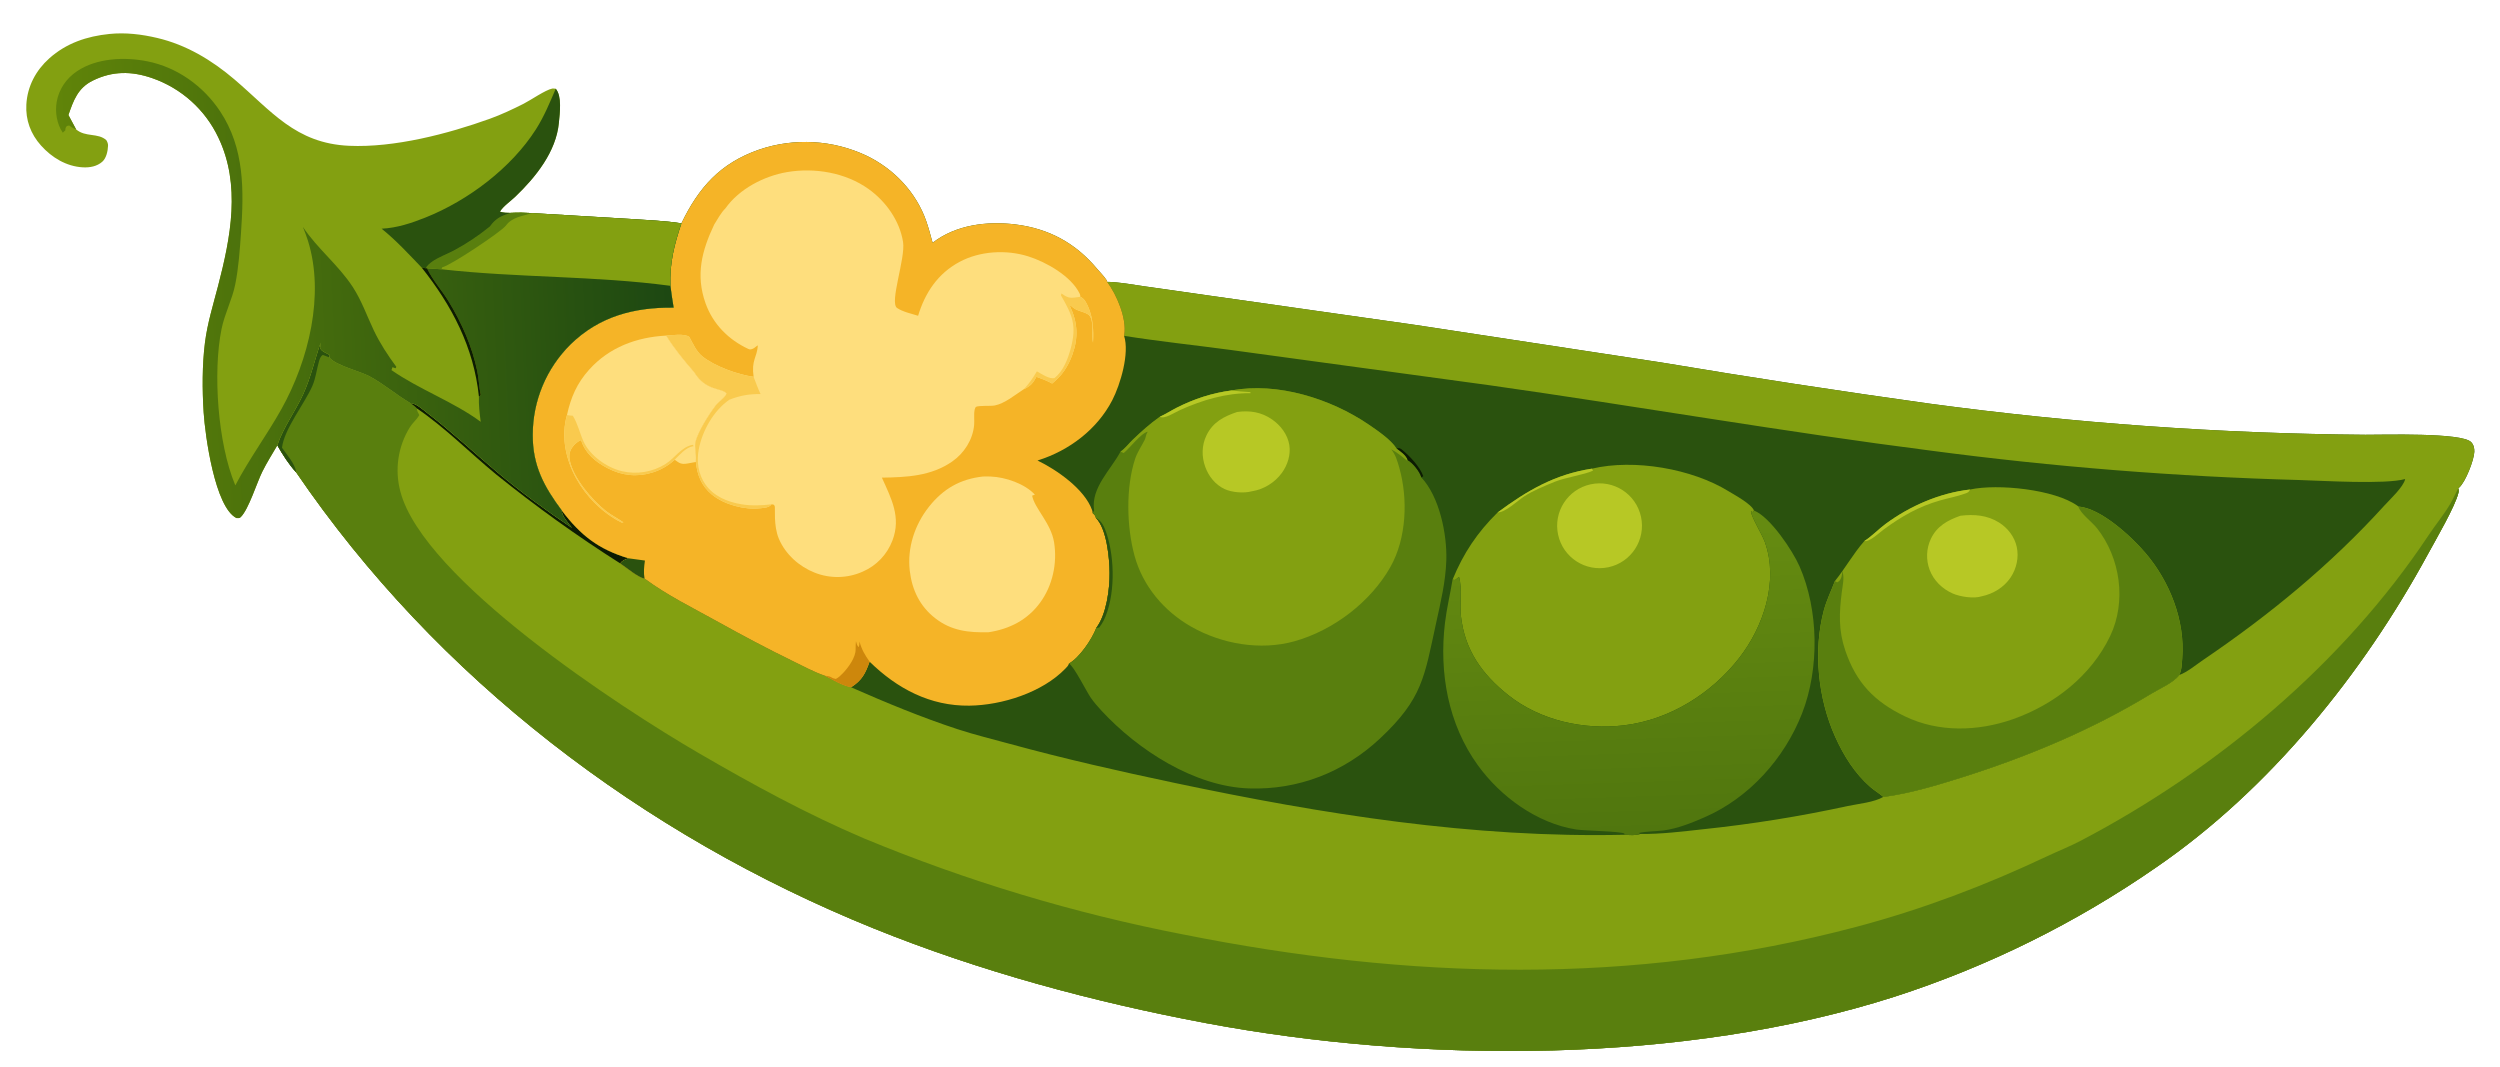<?xml version="1.0" encoding="utf-8" ?>
<svg xmlns="http://www.w3.org/2000/svg" xmlns:xlink="http://www.w3.org/1999/xlink" width="1024" height="437">
	<path fill="#2A520E" d="M279.107 91.471C286.215 76.752 295.02 66.835 310.888 61.299C325.346 56.358 341.162 57.252 354.97 63.792C366.234 69.239 375.306 78.8 379.435 90.708C380.427 93.567 381.193 96.531 381.997 99.448C391.479 92.07 404.335 90.477 415.973 91.93C429.657 93.639 440.579 99.602 449.388 110.127C450.609 111.585 452.178 113.093 453.199 114.681C453.363 114.937 453.416 115.162 453.492 115.451C458.497 115.502 463.676 116.559 468.631 117.252L496.188 121.188L579.497 133.048L680.317 148.434C716.968 154.576 753.703 160.214 790.509 165.346C849.636 173.334 909.208 177.588 968.87 178.084C976.371 178.112 1008.28 177.109 1012.18 181.083C1013.21 182.138 1013.54 183.615 1013.49 185.051C1013.35 188.47 1009.87 197.418 1007.28 199.7C1007.11 199.855 1007.1 199.852 1006.89 199.999C1007.1 200.539 1007.13 201.151 1007 201.718C1005.74 207.272 997.566 221.25 994.563 226.78C967.82 276.041 929.655 323.372 883.159 355.271C850.281 378.054 814.235 395.885 776.175 408.193C689.836 435.928 582.457 435.694 493.881 419.048C447.789 410.386 401.244 397.845 357.723 380.22C263.19 341.937 178.942 278.014 121.291 193.437C118.362 190.297 115.724 186.115 113.599 182.39C115.936 175.22 121.008 168.41 124.172 161.478C127.341 154.533 128.864 147.442 131.362 140.302L131.113 142.575C131.781 144.039 133.665 144.555 135.047 145.424L134.889 146.39C137.132 149.563 147.514 152.066 151.295 154.091C157.145 157.223 162.364 161.746 168.109 165.117C170.527 165.248 173.118 167.711 175.007 169.156C185.072 176.854 194.297 185.577 204.008 193.704C213.597 201.73 223.895 209.221 234.257 216.207C232.964 214.446 230.058 211.369 230.121 209.126C222.818 199.318 218.141 190.705 218.205 178.111C218.21 164.179 223.794 150.829 233.709 141.043C245.51 129.51 259.846 125.808 275.914 126.003C275.376 123.048 275.02 120.046 274.603 117.071C274.185 107.908 276.207 100.064 279.107 91.471Z"/>
	<path fill="#83A011" d="M453.492 115.451C458.497 115.502 463.676 116.559 468.631 117.252L496.188 121.188L579.497 133.048L680.317 148.434C716.968 154.576 753.703 160.214 790.509 165.346C849.636 173.334 909.208 177.588 968.87 178.084C976.371 178.112 1008.28 177.109 1012.18 181.083C1013.21 182.138 1013.54 183.615 1013.49 185.051C1013.35 188.47 1009.87 197.418 1007.28 199.7C1007.11 199.855 1007.1 199.852 1006.89 199.999C1007.1 200.539 1007.13 201.151 1007 201.718C1005.74 207.272 997.566 221.25 994.563 226.78C967.82 276.041 929.655 323.372 883.159 355.271C850.281 378.054 814.235 395.885 776.175 408.193C689.836 435.928 582.457 435.694 493.881 419.048C447.789 410.386 401.244 397.845 357.723 380.22C263.19 341.937 178.942 278.014 121.291 193.437C118.362 190.297 115.724 186.115 113.599 182.39C115.936 175.22 121.008 168.41 124.172 161.478C127.341 154.533 128.864 147.442 131.362 140.302L131.113 142.575C131.781 144.039 133.665 144.555 135.047 145.424L134.889 146.39C137.132 149.563 147.514 152.066 151.295 154.091C157.145 157.223 162.364 161.746 168.109 165.117C170.527 165.248 173.118 167.711 175.007 169.156C185.072 176.854 194.297 185.577 204.008 193.704C213.597 201.73 223.895 209.221 234.257 216.207C232.964 214.446 230.058 211.369 230.121 209.126C237.753 219.195 245.084 224.972 257.384 228.676C255.878 229.3 255.036 229.453 254.048 230.775C256.491 232.392 261.367 236.544 264.009 236.979C273.202 243.798 283.458 248.805 293.416 254.335C303.787 260.093 314.165 265.648 324.837 270.834C329.051 272.882 333.426 275.279 337.864 276.785C341.046 278.471 345.069 280.87 348.594 281.509C362.747 287.74 377.561 293.885 392.263 298.693C399.258 300.981 406.495 302.742 413.594 304.685C435.985 310.813 458.462 315.898 481.172 320.692C541.744 333.478 603.321 343.342 665.438 341.918C667.398 342.052 669.982 342.306 671.826 341.592C680.416 341.685 689.112 340.588 697.647 339.654C717.563 337.57 737.349 334.391 756.915 330.13C761.287 329.214 767.626 328.63 771.425 326.413C771.646 326.391 771.867 326.372 772.086 326.342C782.615 324.883 793.375 321.65 803.475 318.46C830.494 309.927 856.765 298.972 881.011 284.216C884.439 282.131 890.188 279.683 892.589 276.508C895.894 275.336 899.525 272.274 902.438 270.298C929.556 251.909 954.644 231.306 976.7 207.005C978.868 204.617 984.554 199.361 985.156 196.212C976.943 198.495 951.491 196.901 941.918 196.623C891.465 195.237 841.119 191.227 791.082 184.609C730.642 176.898 670.577 166.372 610.255 157.816L503.908 143.319C489.399 141.364 474.903 139.862 460.428 137.561C460.464 137.396 460.497 137.231 460.522 137.065C461.538 130.334 457.406 120.713 453.492 115.451Z"/>
	<path fill="#597F0E" d="M113.599 182.39C115.936 175.22 121.008 168.41 124.172 161.478C127.341 154.533 128.864 147.442 131.362 140.302L131.113 142.575C131.781 144.039 133.665 144.555 135.047 145.424L134.889 146.39C137.132 149.563 147.514 152.066 151.295 154.091C157.145 157.223 162.364 161.746 168.109 165.117C168.946 165.766 170.019 166.423 170.686 167.237C170.839 168.339 171.226 169.084 171.765 170.03C170.674 171.881 169.001 173.194 167.881 174.999C163.003 182.86 161.595 192.388 163.991 201.324C173.348 237.205 254.184 289.861 286.191 308.467C308.233 321.28 330.434 333.418 353.927 343.418C396.088 360.899 439.906 374.082 484.714 382.767C576.815 401.145 668.849 403.908 760.234 379.671C787.332 372.484 813.17 362.692 838.489 350.723C843.099 348.544 847.861 346.678 852.378 344.307C908.059 315.079 959.877 271.773 994.772 219.189C997.617 214.903 1001.06 210.766 1003.64 206.361C1004.83 204.33 1005.79 202.094 1006.89 199.999C1007.1 200.539 1007.13 201.151 1007 201.718C1005.74 207.272 997.566 221.25 994.563 226.78C967.82 276.041 929.655 323.372 883.159 355.271C850.281 378.054 814.235 395.885 776.175 408.193C689.836 435.928 582.457 435.694 493.881 419.048C447.789 410.386 401.244 397.845 357.723 380.22C263.19 341.937 178.942 278.014 121.291 193.437C118.362 190.297 115.724 186.115 113.599 182.39Z"/>
	<path fill="#2A520E" d="M113.599 182.39C115.936 175.22 121.008 168.41 124.172 161.478C127.341 154.533 128.864 147.442 131.362 140.302L131.113 142.575C131.781 144.039 133.665 144.555 135.047 145.424L134.889 146.39L132.241 145.385C131.339 145.871 130.959 146.941 130.678 147.918C129.731 151.213 129.327 154.927 127.955 158.062C124.761 165.362 116.358 175.737 115.509 183.397C117.394 186.138 120.973 190.117 121.291 193.437C118.362 190.297 115.724 186.115 113.599 182.39Z"/>
	<path fill="#0C1B02" d="M168.109 165.117C170.527 165.248 173.118 167.711 175.007 169.156C185.072 176.854 194.297 185.577 204.008 193.704C213.597 201.73 223.895 209.221 234.257 216.207C232.964 214.446 230.058 211.369 230.121 209.126C237.753 219.195 245.084 224.972 257.384 228.676C255.878 229.3 255.036 229.453 254.048 230.775C236.381 219.57 219.369 207.364 203.095 194.216C192.29 185.318 182.287 175.119 170.686 167.237C170.019 166.423 168.946 165.766 168.109 165.117Z"/>
	<path fill="#F5B427" d="M279.107 91.471C286.215 76.752 295.02 66.835 310.888 61.299C325.346 56.358 341.162 57.252 354.97 63.792C366.234 69.239 375.306 78.8 379.435 90.708C380.427 93.567 381.193 96.531 381.997 99.448C391.479 92.07 404.335 90.477 415.973 91.93C429.657 93.639 440.579 99.602 449.388 110.127C450.609 111.585 452.178 113.093 453.199 114.681C453.363 114.937 453.416 115.162 453.492 115.451C457.406 120.713 461.538 130.334 460.522 137.065C460.497 137.231 460.464 137.396 460.428 137.561C462.714 144.665 458.935 157.453 455.589 163.925C449.404 175.884 437.891 184.572 425.172 188.555L424.96 188.621C432.798 192.399 444.279 200.332 447.32 208.956C447.452 209.331 447.498 209.743 447.523 210.137C448.276 210.856 448.629 211.074 448.86 212.121C453.357 216.54 454.448 228.734 454.49 234.672C454.538 241.366 453.212 251.686 449.04 257.171C447.249 261.849 442.234 269.32 437.831 271.79C437.59 272.683 436.99 273.226 436.361 273.878C426.94 283.653 410.372 288.869 397.061 289.039C380.986 289.245 367.443 282.048 356.191 271.029C354.434 275.893 353.093 278.655 348.594 281.509C345.069 280.87 341.046 278.471 337.864 276.785C333.426 275.279 329.051 272.882 324.837 270.834C314.165 265.648 303.787 260.093 293.416 254.335C283.458 248.805 273.202 243.798 264.009 236.979C261.367 236.544 256.491 232.392 254.048 230.775C255.036 229.453 255.878 229.3 257.384 228.676C245.084 224.972 237.753 219.195 230.121 209.126C222.818 199.318 218.141 190.705 218.205 178.111C218.21 164.179 223.794 150.829 233.709 141.043C245.51 129.51 259.846 125.808 275.914 126.003C275.376 123.048 275.02 120.046 274.603 117.071C274.185 107.908 276.207 100.064 279.107 91.471Z"/>
	<path fill="#CD870C" d="M337.864 276.785C338.773 276.883 339.703 276.915 340.491 277.417C341.113 277.813 341.646 277.943 342.363 278.088C343.502 277.5 344.374 276.666 345.253 275.743C347.494 273.387 350.568 269.222 350.459 265.885C350.423 264.786 350.528 263.689 350.588 262.592C350.84 263.523 351.002 264.306 351.648 265.056C352.07 264.57 351.995 263.41 352.055 262.75C352.97 266.16 354.194 268.143 356.191 271.029C354.434 275.893 353.093 278.655 348.594 281.509C345.069 280.87 341.046 278.471 337.864 276.785Z"/>
	<path fill="#2A520E" d="M257.384 228.676L264.161 229.598C263.813 232.169 263.547 234.397 264.009 236.979C261.367 236.544 256.491 232.392 254.048 230.775C255.036 229.453 255.878 229.3 257.384 228.676Z"/>
	<path fill="#FEDE7D" d="M297.148 85.318C302.758 77.382 312.926 72.113 322.356 70.495C333.634 68.561 346.316 70.679 355.721 77.388C362.833 82.462 368.492 90.362 369.891 99.102C370.963 105.807 364.218 123.949 367.43 126.144C369.739 127.722 373.371 128.502 376.049 129.343C378.935 119.854 384.14 112.003 393.11 107.226C401.456 102.782 412.165 102.189 421.131 104.995C428.436 107.282 438.732 113.055 442.235 120.277C442.467 120.754 442.512 121.059 442.493 121.581C444.128 122.219 445.067 124.196 445.733 125.715C447.696 130.193 448 135.524 447.691 140.342C446.936 137.366 448.463 130.46 445.61 128.739C443.213 127.293 440.934 127.513 438.804 125.362L438.234 125.346C441.435 132.142 441.786 138.262 439.208 145.349C437.46 150.155 434.98 153.892 430.967 157.093C428.877 155.935 426.762 155.137 424.518 154.339C423.138 156.967 422.081 158.146 419.391 159.389C415.893 161.654 411.529 165.309 407.395 166.092C405.726 166.408 400.885 166.012 399.7 166.677C399.564 166.753 399.289 167.512 399.249 167.679C398.79 169.61 399.188 172.071 399.004 174.091C398.453 180.144 394.932 185.618 390.002 189.048C381.394 195.037 371.349 195.484 361.221 195.642C365.089 204.224 369.178 211.848 365.554 221.361C363.388 227.114 358.97 231.737 353.32 234.161C347.092 236.931 340.009 237.071 333.675 234.55C327.308 232.04 321.721 227.033 319.029 220.682C316.721 215.235 317.645 208.116 317.308 207.225C317.218 206.988 316.964 206.853 316.793 206.667L316.065 206.574C314.874 207.97 313.105 207.995 311.308 208.2C304.966 208.921 296.603 206.683 291.642 202.619C287.3 199.062 285.59 194.62 285.024 189.222C285.012 189.017 284.993 188.798 285.016 188.595C285.279 186.2 284.354 183.079 284.87 180.989C285.923 176.719 290.432 169.631 293.159 166.053C294.325 164.523 296.997 162.895 297.578 161.178C295.655 158.737 289.188 160.397 284.32 152.43C280.06 147.508 276.317 142.991 272.861 137.457C275.197 137.306 280.435 136.543 282.349 138.015C283.82 140.736 285.252 144.015 287.684 145.975C292.753 150.061 302.228 153.45 308.672 154.346C307.69 147.479 310.072 146.478 310.424 141.456C309.655 141.852 309.054 142.606 308.24 142.901C307.551 143.152 307.164 143.231 306.516 142.929C298.374 139.138 292.029 132.739 289 124.248C284.862 112.651 287.442 102.719 292.538 91.969C293.941 89.75 295.287 87.17 297.148 85.318Z"/>
	<path fill="#F9CA4E" d="M272.861 137.457C275.197 137.306 280.435 136.543 282.349 138.015C283.82 140.736 285.252 144.015 287.684 145.975C292.753 150.061 302.228 153.45 308.672 154.346C309.59 156.686 310.425 159.151 311.529 161.406C306.782 161.363 303.2 161.989 298.776 163.707C292.322 168.107 287.613 176.494 286.193 184.155C285.284 189.06 286 194.172 288.881 198.339C292.292 203.272 297.918 205.57 303.633 206.54C307.742 207.238 311.937 207.053 316.065 206.574C314.874 207.97 313.105 207.995 311.308 208.2C304.966 208.921 296.603 206.683 291.642 202.619C287.3 199.062 285.59 194.62 285.024 189.222C285.012 189.017 284.993 188.798 285.016 188.595C285.279 186.2 284.354 183.079 284.87 180.989C285.923 176.719 290.432 169.631 293.159 166.053C294.325 164.523 296.997 162.895 297.578 161.178C295.655 158.737 289.188 160.397 284.32 152.43C280.06 147.508 276.317 142.991 272.861 137.457Z"/>
	<path fill="#F9CA4E" d="M424.712 152.091C426.626 153.171 429.743 155.337 431.917 154.869C435.517 151.989 437.408 147.079 438.573 142.73C441.11 133.264 439.229 129.084 434.567 120.969L434.778 120.195C437.989 122.552 438.722 122.016 442.493 121.581C444.128 122.219 445.067 124.196 445.733 125.715C447.696 130.193 448 135.524 447.691 140.342C446.936 137.366 448.463 130.46 445.61 128.739C443.213 127.293 440.934 127.513 438.804 125.362L438.234 125.346C441.435 132.142 441.786 138.262 439.208 145.349C437.46 150.155 434.98 153.892 430.967 157.093C428.877 155.935 426.762 155.137 424.518 154.339C423.138 156.967 422.081 158.146 419.391 159.389C421.55 157.111 423.127 154.794 424.712 152.091Z"/>
	<path fill="#FEDE7D" d="M402.602 195.184C403.674 195.129 404.772 195.154 405.844 195.194C411.81 195.417 419.759 198.13 423.888 202.603L422.764 203.016C423.74 208.266 430.508 214.245 431.765 222.204C433.109 230.714 431.152 239.858 426.039 246.838C420.817 253.968 413.482 257.659 404.903 258.972C396.689 259.15 389.694 258.41 383.017 253.193C376.766 248.308 373.568 241.637 372.646 233.828C371.533 224.411 374.679 214.892 380.525 207.537C386.353 200.207 393.301 196.217 402.602 195.184Z"/>
	<path fill="#FEDE7D" d="M232.228 170.013C233.804 162.788 236.307 156.975 241.308 151.413C249.553 142.241 260.748 138.097 272.861 137.457C276.317 142.991 280.06 147.508 284.32 152.43C289.188 160.397 295.655 158.737 297.578 161.178C296.997 162.895 294.325 164.523 293.159 166.053C290.432 169.631 285.923 176.719 284.87 180.989C284.354 183.079 285.279 186.2 285.016 188.595C284.993 188.798 285.012 189.017 285.024 189.222C283.832 189.462 282.637 189.681 281.437 189.88C278.973 190.267 278.276 189.712 276.354 188.308C273.718 190.709 270.762 192.439 267.366 193.508C260.96 195.525 254.722 194.84 248.798 191.725C243.859 189.128 239.709 185.746 238.007 180.248C236.706 180.755 235.408 181.872 234.577 182.98C233.405 184.542 232.994 186.177 233.307 188.105C234.514 195.545 242.465 204.775 248.175 209.282C250.455 211.082 253.024 212.326 255.385 213.981L254.547 214.01C246.858 210.187 240.166 203.464 236.027 195.971C231.695 188.128 229.724 178.746 232.228 170.013Z"/>
	<path fill="#F9CA4E" d="M276.354 188.308C273.718 190.709 270.762 192.439 267.366 193.508C260.96 195.525 254.722 194.84 248.798 191.725C243.859 189.128 239.709 185.746 238.007 180.248C236.706 180.755 235.408 181.872 234.577 182.98C233.405 184.542 232.994 186.177 233.307 188.105C234.514 195.545 242.465 204.775 248.175 209.282C250.455 211.082 253.024 212.326 255.385 213.981L254.547 214.01C246.858 210.187 240.166 203.464 236.027 195.971C231.695 188.128 229.724 178.746 232.228 170.013C233.034 170.159 233.813 170.244 234.631 170.286C236.692 173.637 237.414 177.287 239.008 180.814C241.649 186.66 248.609 191.56 254.741 193C260.866 194.436 267.31 193.364 272.64 190.023C276.481 187.581 279.086 183.052 283.734 182.196L284.155 182.728C284.019 182.754 283.884 182.777 283.749 182.804C280.772 183.395 278.453 186.249 276.354 188.308Z"/>
	<path fill="#597F0E" d="M504.441 159.932C523.168 156.378 545.132 163.35 560.519 173.833C564.035 176.229 569.728 180.062 571.994 183.669C573.555 184.749 576.11 186.584 576.608 188.487C578.603 189.527 581.478 193.141 582.102 195.28C582.128 195.369 582.149 195.46 582.173 195.549C589.639 203.505 592.728 218.845 592.414 229.394C592.154 238.162 590.098 246.663 588.235 255.186C583.43 277.163 582.774 286.084 565.246 302.493C550.515 316.284 531.784 323.615 511.608 322.939C489.222 322.189 466.12 307.227 451.232 291.167C449.625 289.433 448.04 287.631 446.705 285.675C444.951 283.106 439.86 272.833 437.831 271.79C442.234 269.32 447.249 261.849 449.04 257.171C453.212 251.686 454.538 241.366 454.49 234.672C454.448 228.734 453.357 216.54 448.86 212.121C448.629 211.074 448.276 210.856 447.523 210.137L448.155 209.182L448.099 208.763C446.952 199.784 454.782 192.622 458.811 185.257L458.964 184.975C460.742 183.818 462.37 181.647 463.923 180.158C467.456 176.769 471.058 173.522 475.073 170.704C477.407 169.661 479.667 168.171 481.967 167.013C489.204 163.369 496.406 160.997 504.441 159.932Z"/>
	<path fill="#83A011" d="M504.441 159.932C523.168 156.378 545.132 163.35 560.519 173.833C564.035 176.229 569.728 180.062 571.994 183.669C573.555 184.749 576.11 186.584 576.608 188.487L576.245 188.615C574.179 186.916 572.209 185.281 569.83 184.028C571.651 186.289 572.363 188.826 573.144 191.57C576.749 204.241 576.145 220.396 569.58 232.106C561.48 246.553 546.097 258.224 530.208 262.665C516.243 266.568 500.437 263.792 487.965 256.71C476.753 250.344 468.085 240.067 464.687 227.568C461.472 215.74 461.091 199.691 464.939 187.951C465.797 185.333 467.571 182.701 468.84 180.239C469.343 179.262 469.358 178.059 469.897 177.2C469.974 177.078 470.058 176.96 470.138 176.839C467.341 177.381 462.79 183.565 460.241 185.575L458.964 184.975C460.742 183.818 462.37 181.647 463.923 180.158C467.456 176.769 471.058 173.522 475.073 170.704C477.407 169.661 479.667 168.171 481.967 167.013C489.204 163.369 496.406 160.997 504.441 159.932Z"/>
	<path fill="#B7C825" d="M475.073 170.704C477.407 169.661 479.667 168.171 481.967 167.013C489.204 163.369 496.406 160.997 504.441 159.932C507.019 160.269 509.581 160.463 512.175 160.616L512.215 161.044C502.142 160.963 492.521 163.845 483.37 167.944C481.332 168.856 476.894 171.838 475.073 170.704Z"/>
	<path fill="#B7C825" d="M506.717 168.748C511.933 168.032 516.684 168.77 521.046 171.811C524.56 174.262 527.396 177.944 528.1 182.242C528.757 186.256 527.404 190.453 525.052 193.703C522.073 197.752 517.618 200.464 512.653 201.251C509.427 202.116 504.544 201.705 501.549 200.296C497.789 198.526 495.073 195.11 493.675 191.248C492.148 187.031 492.195 182.421 494.159 178.351C496.787 172.904 501.249 170.598 506.717 168.748Z"/>
	<path fill="#2A520E" d="M448.86 212.121C451.318 213.351 452.395 215.934 453.247 218.49C456.667 228.74 456.889 244.451 452 254.302C451.513 255.282 450.853 256.199 450.195 257.068L449.04 257.171C453.212 251.686 454.538 241.366 454.49 234.672C454.448 228.734 453.357 216.54 448.86 212.121Z"/>
	<path fill="#83A011" d="M806.942 200.504C818.308 198.049 841.626 200.453 850.998 207.212C851.112 207.295 851.217 207.39 851.326 207.478C860.532 208.193 873.019 219.763 878.751 226.477C888.712 238.143 895.093 254.226 893.84 269.712C893.66 271.934 893.657 274.509 892.589 276.508C890.188 279.683 884.439 282.131 881.011 284.216C856.765 298.972 830.494 309.927 803.475 318.46C793.375 321.65 782.615 324.883 772.086 326.342C771.867 326.372 771.646 326.391 771.425 326.413C769.72 324.959 767.756 323.797 766.052 322.315C759.717 316.809 755.167 309.483 751.742 301.897C744.674 286.243 742.591 266.556 747.077 249.878C748.166 245.83 750.076 241.964 751.552 238.039C755.833 232.744 759.063 226.808 763.631 221.613C766.644 219.705 769.417 216.75 772.361 214.581C782.325 207.239 794.561 201.901 806.942 200.504Z"/>
	<path fill="#597F0E" d="M851.326 207.478C860.532 208.193 873.019 219.763 878.751 226.477C888.712 238.143 895.093 254.226 893.84 269.712C893.66 271.934 893.657 274.509 892.589 276.508C890.188 279.683 884.439 282.131 881.011 284.216C856.765 298.972 830.494 309.927 803.475 318.46C793.375 321.65 782.615 324.883 772.086 326.342C771.867 326.372 771.646 326.391 771.425 326.413C769.72 324.959 767.756 323.797 766.052 322.315C759.717 316.809 755.167 309.483 751.742 301.897C744.674 286.243 742.591 266.556 747.077 249.878C748.166 245.83 750.076 241.964 751.552 238.039L752.555 238.52C752.796 238.391 753.029 238.253 753.233 238.068C754.384 237.019 754.544 235.242 754.597 233.792C754.65 233.957 754.701 234.123 754.743 234.292C754.766 234.383 754.786 234.475 754.81 234.565C755.446 237.003 754.716 239.975 754.406 242.459C753.332 251.072 752.993 258.14 755.841 266.496C760.351 279.731 767.772 287.375 780.178 293.383C794.022 300.088 810.165 299.615 824.501 294.576C841.345 288.656 856.499 276.872 864.315 260.534C871.062 246.43 868.57 228.556 858.877 216.293C856.999 213.917 852.232 210.367 851.382 207.686C851.36 207.618 851.345 207.547 851.326 207.478Z"/>
	<path fill="#B7C825" d="M763.631 221.613C766.644 219.705 769.417 216.75 772.361 214.581C782.325 207.239 794.561 201.901 806.942 200.504C806.396 201.646 806.094 201.724 804.922 202.156C801.657 203.36 798.01 204.015 794.65 204.978C785.835 207.507 779 211.431 771.639 216.811C769.887 218.091 765.754 222.103 763.631 221.613Z"/>
	<path fill="#B7C825" d="M802.974 211.25C808.548 210.572 813.98 210.983 818.832 214.037C822.415 216.294 825.16 219.863 826.067 224.035C826.992 228.285 825.972 232.903 823.57 236.5C820.844 240.581 816.419 243.261 811.67 244.25C808.473 245.307 802.82 244.423 799.811 243.084C795.531 241.178 792.052 237.822 790.375 233.403C788.833 229.284 789.011 224.717 790.871 220.731C793.382 215.452 797.715 213.117 802.974 211.25Z"/>
	<path fill="#83A011" d="M652.042 191.966C669.355 187.864 693.013 191.992 707.928 201.16C710.369 202.66 717.42 206.437 718.42 209.108L718.084 209.776L717.183 209.458C717.513 212.17 721.705 218.722 722.918 222.12C728.598 238.032 722.352 256.695 712.353 269.522C700.91 284.199 683.778 294.846 665.195 297.092C648.753 299.079 630.944 295.153 617.802 284.735C607.033 276.197 599.976 266.251 598.413 252.418C597.855 247.482 598.982 240.906 597.617 236.28L596.012 237.56L594.963 237.437C599.404 226.597 605.076 218.138 613.405 209.914C625.513 200.96 636.825 194.289 652.042 191.966Z"/>
	<path fill="#B7C825" d="M613.405 209.914C625.513 200.96 636.825 194.289 652.042 191.966L652.519 192.765C649.304 194.36 641.135 195.567 636.748 197.361C632.729 199.003 627.976 200.949 624.342 203.3C621.586 205.084 616.612 209.927 613.405 209.914Z"/>
	<path fill="#B7C825" d="M651.491 198.382C660.875 196.342 670.133 202.305 672.158 211.693C674.183 221.08 668.206 230.329 658.816 232.34C649.445 234.346 640.22 228.385 638.2 219.018C636.179 209.651 642.127 200.416 651.491 198.382Z"/>
	<defs>
		<linearGradient id="gradient_0" gradientUnits="userSpaceOnUse" x1="669.349" y1="341.038" x2="665.073" y2="211.26">
			<stop offset="0" stop-color="#50760E"/>
			<stop offset="1" stop-color="#668C11"/>
		</linearGradient>
	</defs>
	<path fill="url(#gradient_0)" d="M718.42 209.108C725.037 211.696 734.243 225.504 737.061 231.908C744.969 249.884 745.276 273.905 738.13 292.197C730.9 310.704 716.42 326.865 698.037 334.826C692.783 337.101 687.009 339.431 681.31 340.153C677.974 340.575 674.519 340.454 671.237 341.189L671.826 341.592C669.982 342.306 667.398 342.052 665.438 341.918L665.327 341.43C664.009 340.489 648.872 340.282 645.579 339.759C629.567 337.217 614.663 326.38 605.296 313.405C593.124 296.543 589.44 275.561 591.855 255.205C592.567 249.198 593.989 243.388 594.963 237.437L596.012 237.56L597.617 236.28C598.982 240.906 597.855 247.482 598.413 252.418C599.976 266.251 607.033 276.197 617.802 284.735C630.944 295.153 648.753 299.079 665.195 297.092C683.778 294.846 700.91 284.199 712.353 269.522C722.352 256.695 728.598 238.032 722.918 222.12C721.705 218.722 717.513 212.17 717.183 209.458L718.084 209.776L718.42 209.108Z"/>
	<path fill="#0C1B02" d="M571.994 183.669C573.345 183.534 573.364 183.468 574.414 184.326C577.471 186.822 581.678 191.298 582.972 195.06L582.173 195.549C582.149 195.46 582.128 195.369 582.102 195.28C581.478 193.141 578.603 189.527 576.608 188.487C576.11 186.584 573.555 184.749 571.994 183.669Z"/>
	<path fill="#83A011" d="M31.171 52.985C35.004 56.31 40.159 54.307 43.564 57.427C43.993 58.172 44.285 58.824 44.252 59.698C44.17 61.839 43.578 64.756 41.91 66.231C39.707 68.178 36.778 68.696 33.921 68.54C27.179 68.169 21.228 64.556 16.792 59.598C12.556 54.864 10.44 49.152 10.794 42.791C11.207 35.372 14.68 28.823 20.19 23.901C27.175 17.661 35.591 14.845 44.819 13.911C51.422 13.243 57.982 14.033 64.42 15.55C76.328 18.355 86.726 24.618 95.976 32.487C111.154 45.398 120.975 58.733 142.994 59.719C161.491 60.547 183.357 54.864 200.685 48.628C205.302 46.967 210.046 44.725 214.441 42.511C217.39 41.026 223.387 36.828 226.233 36.267C226.597 36.195 227.246 36.328 227.636 36.351C230.246 39.482 229.283 46.289 228.912 50.269C227.798 62.218 219.326 72.661 211.001 80.622C209.149 82.394 205.967 84.596 204.764 86.704C206.271 87.153 207.658 87.189 209.221 87.205C212.175 87.062 215.046 87.097 217.998 87.278L258.02 89.664C265.006 90.137 272.184 90.402 279.107 91.471C276.207 100.064 274.185 107.908 274.603 117.071C275.02 120.046 275.376 123.048 275.914 126.003C259.846 125.808 245.51 129.51 233.709 141.043C223.794 150.829 218.21 164.179 218.205 178.111C218.141 190.705 222.818 199.318 230.121 209.126C230.058 211.369 232.964 214.446 234.257 216.207C223.895 209.221 213.597 201.73 204.008 193.704C194.297 185.577 185.072 176.854 175.007 169.156C173.118 167.711 170.527 165.248 168.109 165.117C162.364 161.746 157.145 157.223 151.295 154.091C147.514 152.066 137.132 149.563 134.889 146.39L135.047 145.424C133.665 144.555 131.781 144.039 131.113 142.575L131.362 140.302C128.864 147.442 127.341 154.533 124.172 161.478C121.008 168.41 115.936 175.22 113.599 182.39C111.504 185.971 109.316 189.435 107.459 193.154C105.161 197.755 101.848 208.636 98.592 211.811C98.036 212.352 97.646 212.202 96.902 212.211C88.026 207.915 84.016 178.345 83.411 168.898C82.826 159.761 82.802 149.401 83.954 140.339C84.964 132.385 87.322 124.816 89.335 117.085C94.503 97.234 98.716 75.669 89.429 56.319C84.025 44.892 74.247 36.123 62.301 31.988C53.917 29.085 46.104 29.033 38.017 33.01C31.902 36.016 30.096 41.099 28.023 47.113L31.171 52.985Z"/>
	<defs>
		<linearGradient id="gradient_1" gradientUnits="userSpaceOnUse" x1="27.318" y1="124.107" x2="273.684" y2="113.295">
			<stop offset="0" stop-color="#608409"/>
			<stop offset="1" stop-color="#1D4812"/>
		</linearGradient>
	</defs>
	<path fill="url(#gradient_1)" d="M31.171 52.985C31.076 52.95 30.981 52.917 30.886 52.881C29.878 52.499 29.174 52.066 28.329 51.397C27.746 51.541 27.385 51.487 27.066 52.022C26.77 52.519 26.759 52.83 26.754 53.399C26.669 53.468 26.583 53.535 26.499 53.605C26.215 53.84 25.972 54.082 25.721 54.35C23.262 50.853 22.487 45.808 23.232 41.658C24.163 36.473 27.171 32.127 31.501 29.198C39.605 23.714 51.096 23.263 60.41 25.127C72.606 27.568 83.258 35.245 90.121 45.543C100.25 60.743 99.909 78.084 98.705 95.514C98.224 102.473 97.728 109.651 96.351 116.501C95.089 122.774 92.026 128.433 90.746 134.748C87.133 152.564 89.206 181.594 96.294 198.579L96.39 198.804C102.087 187.901 109.375 178.139 115.318 167.476C126.398 147.595 133.081 120.76 126.123 98.565C125.509 96.664 124.821 94.788 124.061 92.94C130.034 101.903 138.561 108.467 144.477 117.524C148.123 123.106 150.27 129.363 153.121 135.35C155.641 140.639 158.869 145.553 162.339 150.261L162.056 150.844L160.753 150.413L160.351 151.598C171.885 159.635 185.637 164.472 196.906 172.775C196.452 169.498 196.032 165.745 196.162 162.439C196.497 162.345 196.675 162.029 196.906 161.775C196.213 158.581 196.168 155.288 195.507 152.072C193.419 141.918 189.114 132.217 183.731 123.397C181.062 119.022 177.308 114.844 175.113 110.277L174.942 109.914L174.484 109.901C174.699 108.93 176.246 107.72 177.062 107.147C179.599 105.367 183.033 104.132 185.813 102.671C191.076 99.86 196.054 96.544 200.677 92.77C203.134 89.34 205.369 88.419 209.221 87.205C212.175 87.062 215.046 87.097 217.998 87.278L258.02 89.664C265.006 90.137 272.184 90.402 279.107 91.471C276.207 100.064 274.185 107.908 274.603 117.071C275.02 120.046 275.376 123.048 275.914 126.003C259.846 125.808 245.51 129.51 233.709 141.043C223.794 150.829 218.21 164.179 218.205 178.111C218.141 190.705 222.818 199.318 230.121 209.126C230.058 211.369 232.964 214.446 234.257 216.207C223.895 209.221 213.597 201.73 204.008 193.704C194.297 185.577 185.072 176.854 175.007 169.156C173.118 167.711 170.527 165.248 168.109 165.117C162.364 161.746 157.145 157.223 151.295 154.091C147.514 152.066 137.132 149.563 134.889 146.39L135.047 145.424C133.665 144.555 131.781 144.039 131.113 142.575L131.362 140.302C128.864 147.442 127.341 154.533 124.172 161.478C121.008 168.41 115.936 175.22 113.599 182.39C111.504 185.971 109.316 189.435 107.459 193.154C105.161 197.755 101.848 208.636 98.592 211.811C98.036 212.352 97.646 212.202 96.902 212.211C88.026 207.915 84.016 178.345 83.411 168.898C82.826 159.761 82.802 149.401 83.954 140.339C84.964 132.385 87.322 124.816 89.335 117.085C94.503 97.234 98.716 75.669 89.429 56.319C84.025 44.892 74.247 36.123 62.301 31.988C53.917 29.085 46.104 29.033 38.017 33.01C31.902 36.016 30.096 41.099 28.023 47.113L31.171 52.985Z"/>
	<path fill="#83A011" d="M209.221 87.205C212.175 87.062 215.046 87.097 217.998 87.278L258.02 89.664C265.006 90.137 272.184 90.402 279.107 91.471C276.207 100.064 274.185 107.908 274.603 117.071C243.689 112.926 212.06 113.804 181.021 110.313C178.997 110.151 176.97 110.018 174.942 109.914L174.484 109.901C174.699 108.93 176.246 107.72 177.062 107.147C179.599 105.367 183.033 104.132 185.813 102.671C191.076 99.86 196.054 96.544 200.677 92.77C203.134 89.34 205.369 88.419 209.221 87.205Z"/>
	<path fill="#597F0E" d="M209.221 87.205C212.175 87.062 215.046 87.097 217.998 87.278C214.151 88.504 209.749 88.876 207.208 92.412C205.205 95.008 184.313 108.915 181.173 109.463L180.896 110.069L181.021 110.313C178.997 110.151 176.97 110.018 174.942 109.914L174.484 109.901C174.699 108.93 176.246 107.72 177.062 107.147C179.599 105.367 183.033 104.132 185.813 102.671C191.076 99.86 196.054 96.544 200.677 92.77C203.134 89.34 205.369 88.419 209.221 87.205Z"/>
	<path fill="#2A520E" d="M227.636 36.351C230.246 39.482 229.283 46.289 228.912 50.269C227.798 62.218 219.326 72.661 211.001 80.622C209.149 82.394 205.967 84.596 204.764 86.704C206.271 87.153 207.658 87.189 209.221 87.205C205.369 88.419 203.134 89.34 200.677 92.77C196.054 96.544 191.076 99.86 185.813 102.671C183.033 104.132 179.599 105.367 177.062 107.147C176.246 107.72 174.699 108.93 174.484 109.901L172.706 109.578C167.299 103.989 162.403 98.574 156.311 93.676C162.608 93.356 168.524 91.399 174.342 89.074C191.755 82.115 209.444 68.781 219.527 52.96C222.865 47.721 225.192 42.039 227.636 36.351Z"/>
	<path fill="#0C1B02" d="M172.706 109.578L174.484 109.901L174.942 109.914L175.113 110.277C177.308 114.844 181.062 119.022 183.731 123.397C189.114 132.217 193.419 141.918 195.507 152.072C196.168 155.288 196.213 158.581 196.906 161.775C196.675 162.029 196.497 162.345 196.162 162.439C194.073 142.264 185.105 125.198 172.706 109.578Z"/>
</svg>
